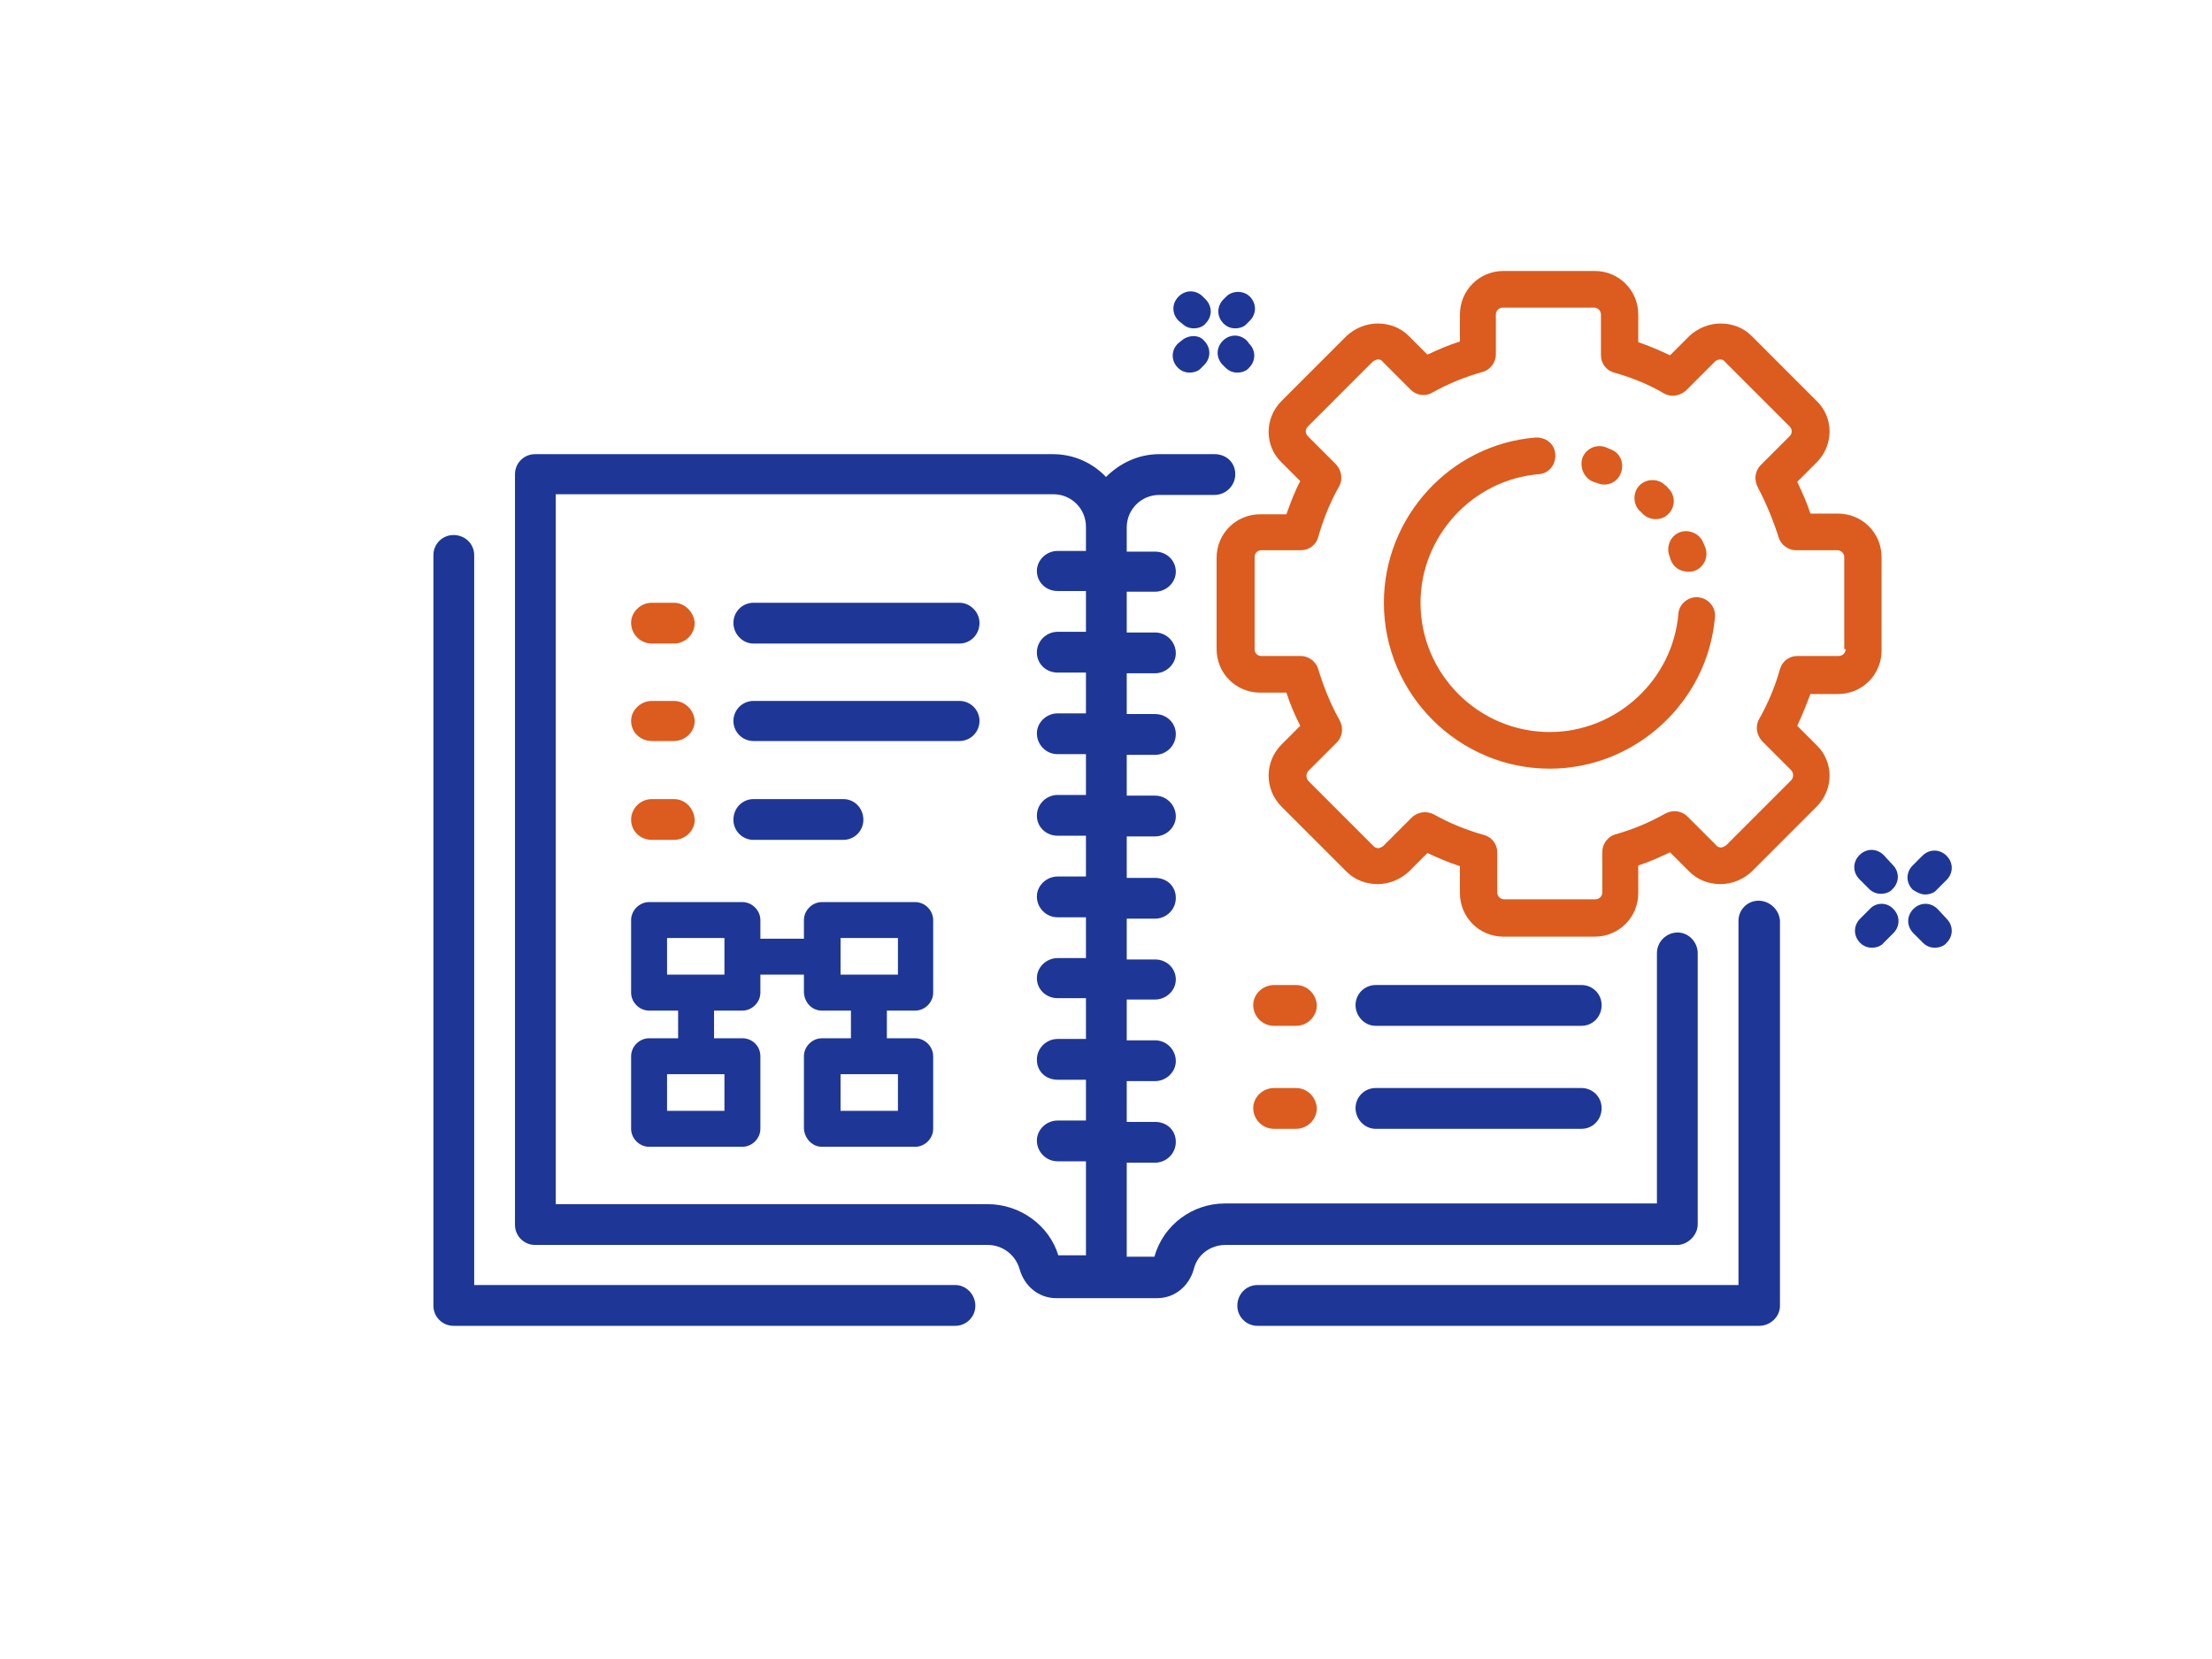 <?xml version="1.0" encoding="UTF-8"?>
<svg xmlns="http://www.w3.org/2000/svg" xmlns:xlink="http://www.w3.org/1999/xlink" version="1.1" id="Layer_1" x="0px" y="0px" viewBox="0 0 320 240" style="enable-background:new 0 0 320 240;" xml:space="preserve">
<style type="text/css">
	.st0{fill:none;}
	.st1{fill:#DB5C1E;}
	.st2{fill:#1E3796;}
</style>
<rect class="st0" width="320" height="240"></rect>
<g>
	<g>
		<path class="st1" d="M97.5,87.2h-3.2c-1.6,0-3,1.3-3,2.9c0,1.6,1.3,3,3,3h3.2c1.6,0,3-1.3,3-3C100.4,88.6,99.1,87.2,97.5,87.2"></path>
		<path class="st1" d="M97.5,115.6h-3.2c-1.6,0-3,1.3-3,3c0,1.6,1.3,2.9,3,2.9h3.2c1.6,0,3-1.3,3-2.9    C100.4,116.9,99.1,115.6,97.5,115.6"></path>
		<path class="st1" d="M97.5,101.4h-3.2c-1.6,0-3,1.3-3,2.9c0,1.6,1.3,2.9,3,2.9h3.2c1.6,0,3-1.3,3-2.9    C100.4,102.7,99.1,101.4,97.5,101.4"></path>
		<path class="st2" d="M138.2,185.9H68.6V80.3c0-1.6-1.3-2.9-3-2.9c-1.6,0-2.9,1.3-2.9,2.9v108.6c0,1.6,1.3,2.9,2.9,2.9h72.6    c1.6,0,2.9-1.3,2.9-2.9C141.1,187.3,139.8,185.9,138.2,185.9"></path>
		<path class="st2" d="M142.9,174.2H80.4V71.5h72c2.6,0,4.7,2.1,4.7,4.7v3.5h-4.1c-1.6,0-3,1.3-3,2.9s1.3,2.9,3,2.9h4.1v5.9h-4.1    c-1.6,0-3,1.3-3,3c0,1.6,1.3,2.9,3,2.9h4.1v5.9h-4.1c-1.6,0-3,1.3-3,2.9c0,1.6,1.3,3,3,3h4.1v5.9h-4.1c-1.6,0-3,1.3-3,3    c0,1.6,1.3,2.9,3,2.9h4.1v5.9h-4.1c-1.6,0-3,1.3-3,2.9s1.3,3,3,3h4.1v5.9h-4.1c-1.6,0-3,1.3-3,2.9s1.3,2.9,3,2.9h4.1v5.9h-4.1    c-1.6,0-3,1.3-3,3s1.3,2.9,3,2.9h4.1v5.9h-4.1c-1.6,0-3,1.3-3,2.9s1.3,3,3,3h4.1v13.6h-4C151.8,177.3,147.6,174.2,142.9,174.2z     M245.6,177.1v-39.2c0-1.6-1.3-3-2.9-3s-3,1.3-3,3v36.2h-62.5c-4.7,0-8.9,3.1-10.2,7.7h-4v-13.6h4.1c1.6,0,3-1.3,3-3    s-1.3-2.9-3-2.9H163v-5.9h4.1c1.6,0,3-1.3,3-2.9s-1.3-3-3-3H163v-5.9h4.1c1.6,0,3-1.3,3-2.9s-1.3-2.9-3-2.9H163v-5.9h4.1    c1.6,0,3-1.3,3-3s-1.3-2.9-3-2.9H163V121h4.1c1.6,0,3-1.3,3-2.9c0-1.6-1.3-3-3-3H163v-5.9h4.1c1.6,0,3-1.3,3-3    c0-1.6-1.3-2.9-3-2.9H163v-5.9h4.1c1.6,0,3-1.3,3-2.9c0-1.6-1.3-3-3-3H163v-5.9h4.1c1.6,0,3-1.3,3-2.9s-1.3-2.9-3-2.9H163v-3.5    c0-2.6,2.1-4.7,4.7-4.7h8c1.6,0,3-1.3,3-3s-1.3-2.9-3-2.9h-8c-3,0-5.7,1.3-7.7,3.3c-1.9-2-4.6-3.3-7.7-3.3H77.4    c-1.6,0-2.9,1.3-2.9,2.9v108.6c0,1.6,1.3,2.9,2.9,2.9h65.5c2.1,0,4,1.4,4.6,3.5c0.7,2.5,2.8,4.2,5.3,4.2h14.6    c2.5,0,4.6-1.7,5.3-4.2c0.5-2.1,2.4-3.5,4.6-3.5h65.5C244.2,180,245.6,178.7,245.6,177.1"></path>
		<path class="st2" d="M254.4,130.3c-1.6,0-2.9,1.3-2.9,2.9v52.7h-69.6c-1.6,0-2.9,1.3-2.9,3c0,1.6,1.3,2.9,2.9,2.9h72.6    c1.6,0,3-1.3,3-2.9v-55.7C257.4,131.6,256,130.3,254.4,130.3"></path>
		<path class="st2" d="M138.8,87.2H109c-1.6,0-2.9,1.3-2.9,2.9c0,1.6,1.3,3,2.9,3h29.8c1.6,0,2.9-1.3,2.9-3    C141.7,88.6,140.4,87.2,138.8,87.2"></path>
		<path class="st1" d="M187.5,157.4h-3.2c-1.6,0-3,1.3-3,2.9c0,1.6,1.3,3,3,3h3.2c1.6,0,3-1.3,3-3    C190.4,158.7,189.1,157.4,187.5,157.4"></path>
		<path class="st2" d="M228.8,157.4H199c-1.6,0-2.9,1.3-2.9,2.9c0,1.6,1.3,3,2.9,3h29.8c1.6,0,2.9-1.3,2.9-3    C231.7,158.7,230.4,157.4,228.8,157.4"></path>
		<path class="st1" d="M187.5,142.5h-3.2c-1.6,0-3,1.3-3,2.9c0,1.6,1.3,3,3,3h3.2c1.6,0,3-1.3,3-3    C190.4,143.8,189.1,142.5,187.5,142.5"></path>
		<path class="st2" d="M228.8,142.5H199c-1.6,0-2.9,1.3-2.9,2.9c0,1.6,1.3,3,2.9,3h29.8c1.6,0,2.9-1.3,2.9-3    C231.7,143.8,230.4,142.5,228.8,142.5"></path>
		<path class="st2" d="M122,115.6H109c-1.6,0-2.9,1.3-2.9,3c0,1.6,1.3,2.9,2.9,2.9H122c1.6,0,2.9-1.3,2.9-2.9    C124.9,116.9,123.6,115.6,122,115.6"></path>
		<path class="st2" d="M138.8,101.4H109c-1.6,0-2.9,1.3-2.9,2.9c0,1.6,1.3,2.9,2.9,2.9h29.8c1.6,0,2.9-1.3,2.9-2.9    C141.7,102.7,140.4,101.4,138.8,101.4"></path>
		<g>
			<path class="st2" d="M117.1,135.8h-9c-1.1,0-2.1,1.2-2.1,2.6c0,1.4,0.9,2.6,2.1,2.6h9c1.1,0,2.1-1.2,2.1-2.6     C119.1,137,118.2,135.8,117.1,135.8"></path>
			<path class="st2" d="M128.3,152.3v-8c0-1-1.2-1.8-2.6-1.8c-1.4,0-2.6,0.8-2.6,1.8v8c0,1,1.2,1.8,2.6,1.8     C127.1,154.2,128.3,153.3,128.3,152.3"></path>
			<path class="st2" d="M103.3,152.3v-8c0-1-1.2-1.8-2.6-1.8c-1.4,0-2.6,0.8-2.6,1.8v8c0,1,1.2,1.8,2.6,1.8     C102.1,154.2,103.3,153.3,103.3,152.3"></path>
			<path class="st2" d="M96.5,135.7h8.3v5.3h-8.3V135.7z M91.3,133.1v10.5c0,1.4,1.2,2.6,2.6,2.6h13.5c1.4,0,2.6-1.2,2.6-2.6v-10.5     c0-1.4-1.2-2.6-2.6-2.6H93.9C92.5,130.5,91.3,131.7,91.3,133.1"></path>
			<path class="st2" d="M121.6,135.7h8.3v5.3h-8.3V135.7z M118.9,146.2h13.5c1.4,0,2.6-1.2,2.6-2.6v-10.5c0-1.4-1.2-2.6-2.6-2.6     h-13.5c-1.4,0-2.6,1.2-2.6,2.6v10.5C116.4,145.1,117.5,146.2,118.9,146.2"></path>
			<path class="st2" d="M104.8,160.7h-8.3v-5.3h8.3V160.7z M107.4,150.2H93.9c-1.4,0-2.6,1.2-2.6,2.6v10.5c0,1.4,1.2,2.6,2.6,2.6     h13.5c1.4,0,2.6-1.2,2.6-2.6v-10.5C110,151.3,108.8,150.2,107.4,150.2"></path>
			<path class="st2" d="M121.6,155.4h8.3v5.3h-8.3V155.4z M118.9,165.9h13.5c1.4,0,2.6-1.2,2.6-2.6v-10.5c0-1.4-1.2-2.6-2.6-2.6     h-13.5c-1.4,0-2.6,1.2-2.6,2.6v10.5C116.4,164.7,117.5,165.9,118.9,165.9"></path>
		</g>
	</g>
	<g>
		<path class="st2" d="M270.5,131.5l-1.4,1.4c-1,1-1,2.5,0,3.5c0.5,0.5,1.1,0.7,1.7,0.7c0.6,0,1.3-0.2,1.7-0.7l1.4-1.4    c1-1,1-2.5,0-3.5C273,130.5,271.4,130.5,270.5,131.5"></path>
		<path class="st2" d="M278.5,129.4c0.6,0,1.3-0.2,1.7-0.7l1.4-1.4c1-1,1-2.5,0-3.5c-1-1-2.5-1-3.5,0l-1.4,1.4c-1,1-1,2.5,0,3.5    C277.3,129.1,277.9,129.4,278.5,129.4"></path>
		<path class="st2" d="M280.3,131.5c-1-1-2.5-1-3.5,0c-1,1-1,2.5,0,3.5l1.4,1.4c0.5,0.5,1.1,0.7,1.7,0.7c0.6,0,1.3-0.2,1.7-0.7    c1-1,1-2.5,0-3.5L280.3,131.5"></path>
		<path class="st2" d="M272.5,123.7c-1-1-2.5-1-3.5,0c-1,1-1,2.5,0,3.5l1.4,1.4c0.5,0.5,1.1,0.7,1.7,0.7c0.6,0,1.3-0.2,1.7-0.7    c1-1,1-2.5,0-3.5L272.5,123.7"></path>
	</g>
	<g>
		<path class="st2" d="M174,42.9c-1-1-2.5-1-3.5,0c-1,1-1,2.5,0,3.5l0.5,0.4c0.5,0.5,1.1,0.7,1.7,0.7c0.6,0,1.3-0.2,1.7-0.7    c1-1,1-2.5,0-3.5L174,42.9"></path>
		<path class="st2" d="M180.4,49.3c-1-1-2.5-1-3.5,0c-1,1-1,2.5,0,3.5l0.4,0.4c0.5,0.5,1.1,0.7,1.7,0.7c0.6,0,1.3-0.2,1.7-0.7    c1-1,1-2.5,0-3.5L180.4,49.3"></path>
		<path class="st2" d="M170.9,49.3l-0.5,0.4c-1,1-1,2.5,0,3.5c0.5,0.5,1.1,0.7,1.7,0.7c0.6,0,1.3-0.2,1.7-0.7l0.4-0.4    c1-1,1-2.5,0-3.5C173.5,48.4,171.9,48.4,170.9,49.3"></path>
		<path class="st2" d="M177.4,42.9l-0.4,0.4c-1,1-1,2.5,0,3.5c0.5,0.5,1.1,0.7,1.7,0.7c0.6,0,1.3-0.2,1.7-0.7l0.4-0.4    c1-1,1-2.5,0-3.5C179.9,42,178.3,42,177.4,42.9"></path>
	</g>
	<g>
		<path class="st1" d="M267,93.9c0,0.6-0.5,1-1,1h-6c-1.2,0-2.2,0.8-2.5,1.9c-0.7,2.5-1.7,4.9-3,7.2c-0.6,1-0.4,2.3,0.4,3.2l4.2,4.2    c0.4,0.4,0.4,1.1,0,1.5l-9.4,9.4c-0.3,0.2-0.6,0.3-0.7,0.3c-0.1,0-0.5,0-0.7-0.3l-4.2-4.2c-0.8-0.8-2.1-1-3.2-0.4    c-2.3,1.3-4.7,2.3-7.2,3c-1.1,0.3-1.9,1.4-1.9,2.5v5.9c0,0.6-0.5,1-1,1h-13.2c-0.6,0-1-0.5-1-1v-5.8c0-1.2-0.8-2.2-1.9-2.5    c-2.5-0.7-5-1.7-7.3-3c-0.4-0.2-0.8-0.3-1.3-0.3c-0.7,0-1.4,0.3-1.9,0.8l-4.1,4.1c-0.3,0.2-0.6,0.3-0.7,0.3c-0.1,0-0.4,0-0.7-0.3    l-9.4-9.4c-0.4-0.4-0.4-1.1,0-1.5l4.1-4.1c0.8-0.8,1-2.1,0.4-3.2c-1.3-2.3-2.3-4.8-3.1-7.4c-0.3-1.1-1.4-1.9-2.5-1.9h-5.7    c-0.6,0-1-0.4-1-1V80.6c0-0.6,0.4-1,1-1h5.7c1.2,0,2.2-0.8,2.5-1.9c0.7-2.5,1.7-5,3-7.3c0.6-1,0.4-2.3-0.4-3.2l-4.1-4.1    c-0.4-0.4-0.4-1,0-1.4l9.4-9.4c0.3-0.2,0.6-0.3,0.7-0.3c0.2,0,0.5,0,0.7,0.3l4.1,4.1c0.8,0.8,2.1,1,3.1,0.4c2.3-1.3,4.8-2.3,7.3-3    c1.1-0.3,1.9-1.4,1.9-2.5v-5.8c0-0.6,0.5-1,1-1h13.2c0.6,0,1,0.5,1,1v5.9c0,1.2,0.8,2.2,1.9,2.5c2.5,0.7,5,1.7,7.2,3    c1,0.6,2.3,0.4,3.2-0.4l4.2-4.2c0.2-0.2,0.6-0.3,0.7-0.3c0.2,0,0.5,0,0.7,0.3l9.4,9.4c0.4,0.4,0.4,1,0,1.4l-4.2,4.2    c-0.8,0.8-1,2.1-0.4,3.2c1.2,2.3,2.2,4.7,3,7.2c0.3,1.1,1.4,1.9,2.5,1.9h6c0.5,0,1,0.4,1,1V93.9z M265.9,74.3h-4    c-0.5-1.6-1.2-3.1-1.9-4.6l2.8-2.8c2.5-2.5,2.5-6.5,0-8.9l-9.4-9.4c-1.2-1.2-2.8-1.8-4.5-1.8c-1.7,0-3.3,0.7-4.5,1.8l-2.8,2.8    c-1.5-0.7-3.1-1.4-4.6-1.9v-4c0-3.5-2.8-6.3-6.3-6.3h-13.2c-3.5,0-6.3,2.8-6.3,6.3v3.9c-1.6,0.5-3.2,1.2-4.7,1.9l-2.7-2.7    c-1.2-1.2-2.8-1.8-4.5-1.8c-1.7,0-3.3,0.7-4.5,1.8l-9.4,9.4c-2.5,2.5-2.5,6.5,0,8.9l2.7,2.7c-0.8,1.5-1.4,3.1-2,4.8h-3.8    c-3.5,0-6.3,2.8-6.3,6.3v13.2c0,3.5,2.8,6.3,6.3,6.3h3.8c0.5,1.6,1.2,3.2,2,4.8l-2.7,2.7c-2.5,2.5-2.5,6.5,0,9l9.4,9.4    c1.2,1.2,2.8,1.8,4.5,1.8c1.7,0,3.3-0.7,4.5-1.8l2.7-2.7c1.5,0.7,3.1,1.4,4.7,1.9v3.9c0,3.5,2.8,6.3,6.3,6.3h13.2    c3.5,0,6.3-2.8,6.3-6.3v-4c1.6-0.5,3.1-1.2,4.6-1.9l2.8,2.8c1.2,1.2,2.8,1.8,4.5,1.8c1.7,0,3.3-0.7,4.5-1.8l9.4-9.4    c2.5-2.5,2.5-6.5,0-8.9l-2.8-2.8c0.7-1.5,1.3-3,1.9-4.6h4c3.5,0,6.3-2.8,6.3-6.3V80.6C272.2,77.1,269.4,74.3,265.9,74.3"></path>
		<path class="st1" d="M245.6,86.4c-1.4-0.1-2.7,1-2.8,2.4c-0.8,9.6-9,17.1-18.6,17.1c-10.3,0-18.7-8.4-18.7-18.7    c0-9.6,7.5-17.8,17.1-18.6c1.5-0.1,2.5-1.4,2.4-2.9c-0.1-1.5-1.4-2.5-2.9-2.4c-12.3,1-21.9,11.5-21.9,23.9c0,13.2,10.8,24,24,24    c12.4,0,22.9-9.7,23.9-22C248.2,87.8,247.1,86.5,245.6,86.4"></path>
		<path class="st1" d="M241.5,80.4c0.1,0.2,0.1,0.4,0.2,0.6c0.4,1.1,1.4,1.7,2.5,1.7c0.3,0,0.6,0,0.9-0.1c1.4-0.5,2.1-2,1.6-3.4    c-0.1-0.2-0.2-0.5-0.3-0.7c-0.5-1.3-2.1-2-3.4-1.5C241.7,77.5,241,79,241.5,80.4"></path>
		<path class="st1" d="M237.6,74.3c0.5,0.5,1.2,0.8,1.9,0.8c0.7,0,1.3-0.2,1.8-0.7c1.1-1,1.1-2.7,0.1-3.7c-0.2-0.2-0.3-0.4-0.5-0.5    c-1-1-2.7-1-3.7,0c-1,1-1,2.7,0,3.7C237.3,74,237.5,74.1,237.6,74.3"></path>
		<path class="st1" d="M230.5,69.7c0.2,0.1,0.4,0.1,0.6,0.2c0.3,0.1,0.6,0.2,1,0.2c1,0,2-0.6,2.4-1.7c0.5-1.4-0.1-2.9-1.5-3.4    c-0.2-0.1-0.5-0.2-0.7-0.3c-1.4-0.5-2.9,0.2-3.4,1.6C228.5,67.7,229.2,69.2,230.5,69.7"></path>
	</g>
</g>
</svg>
